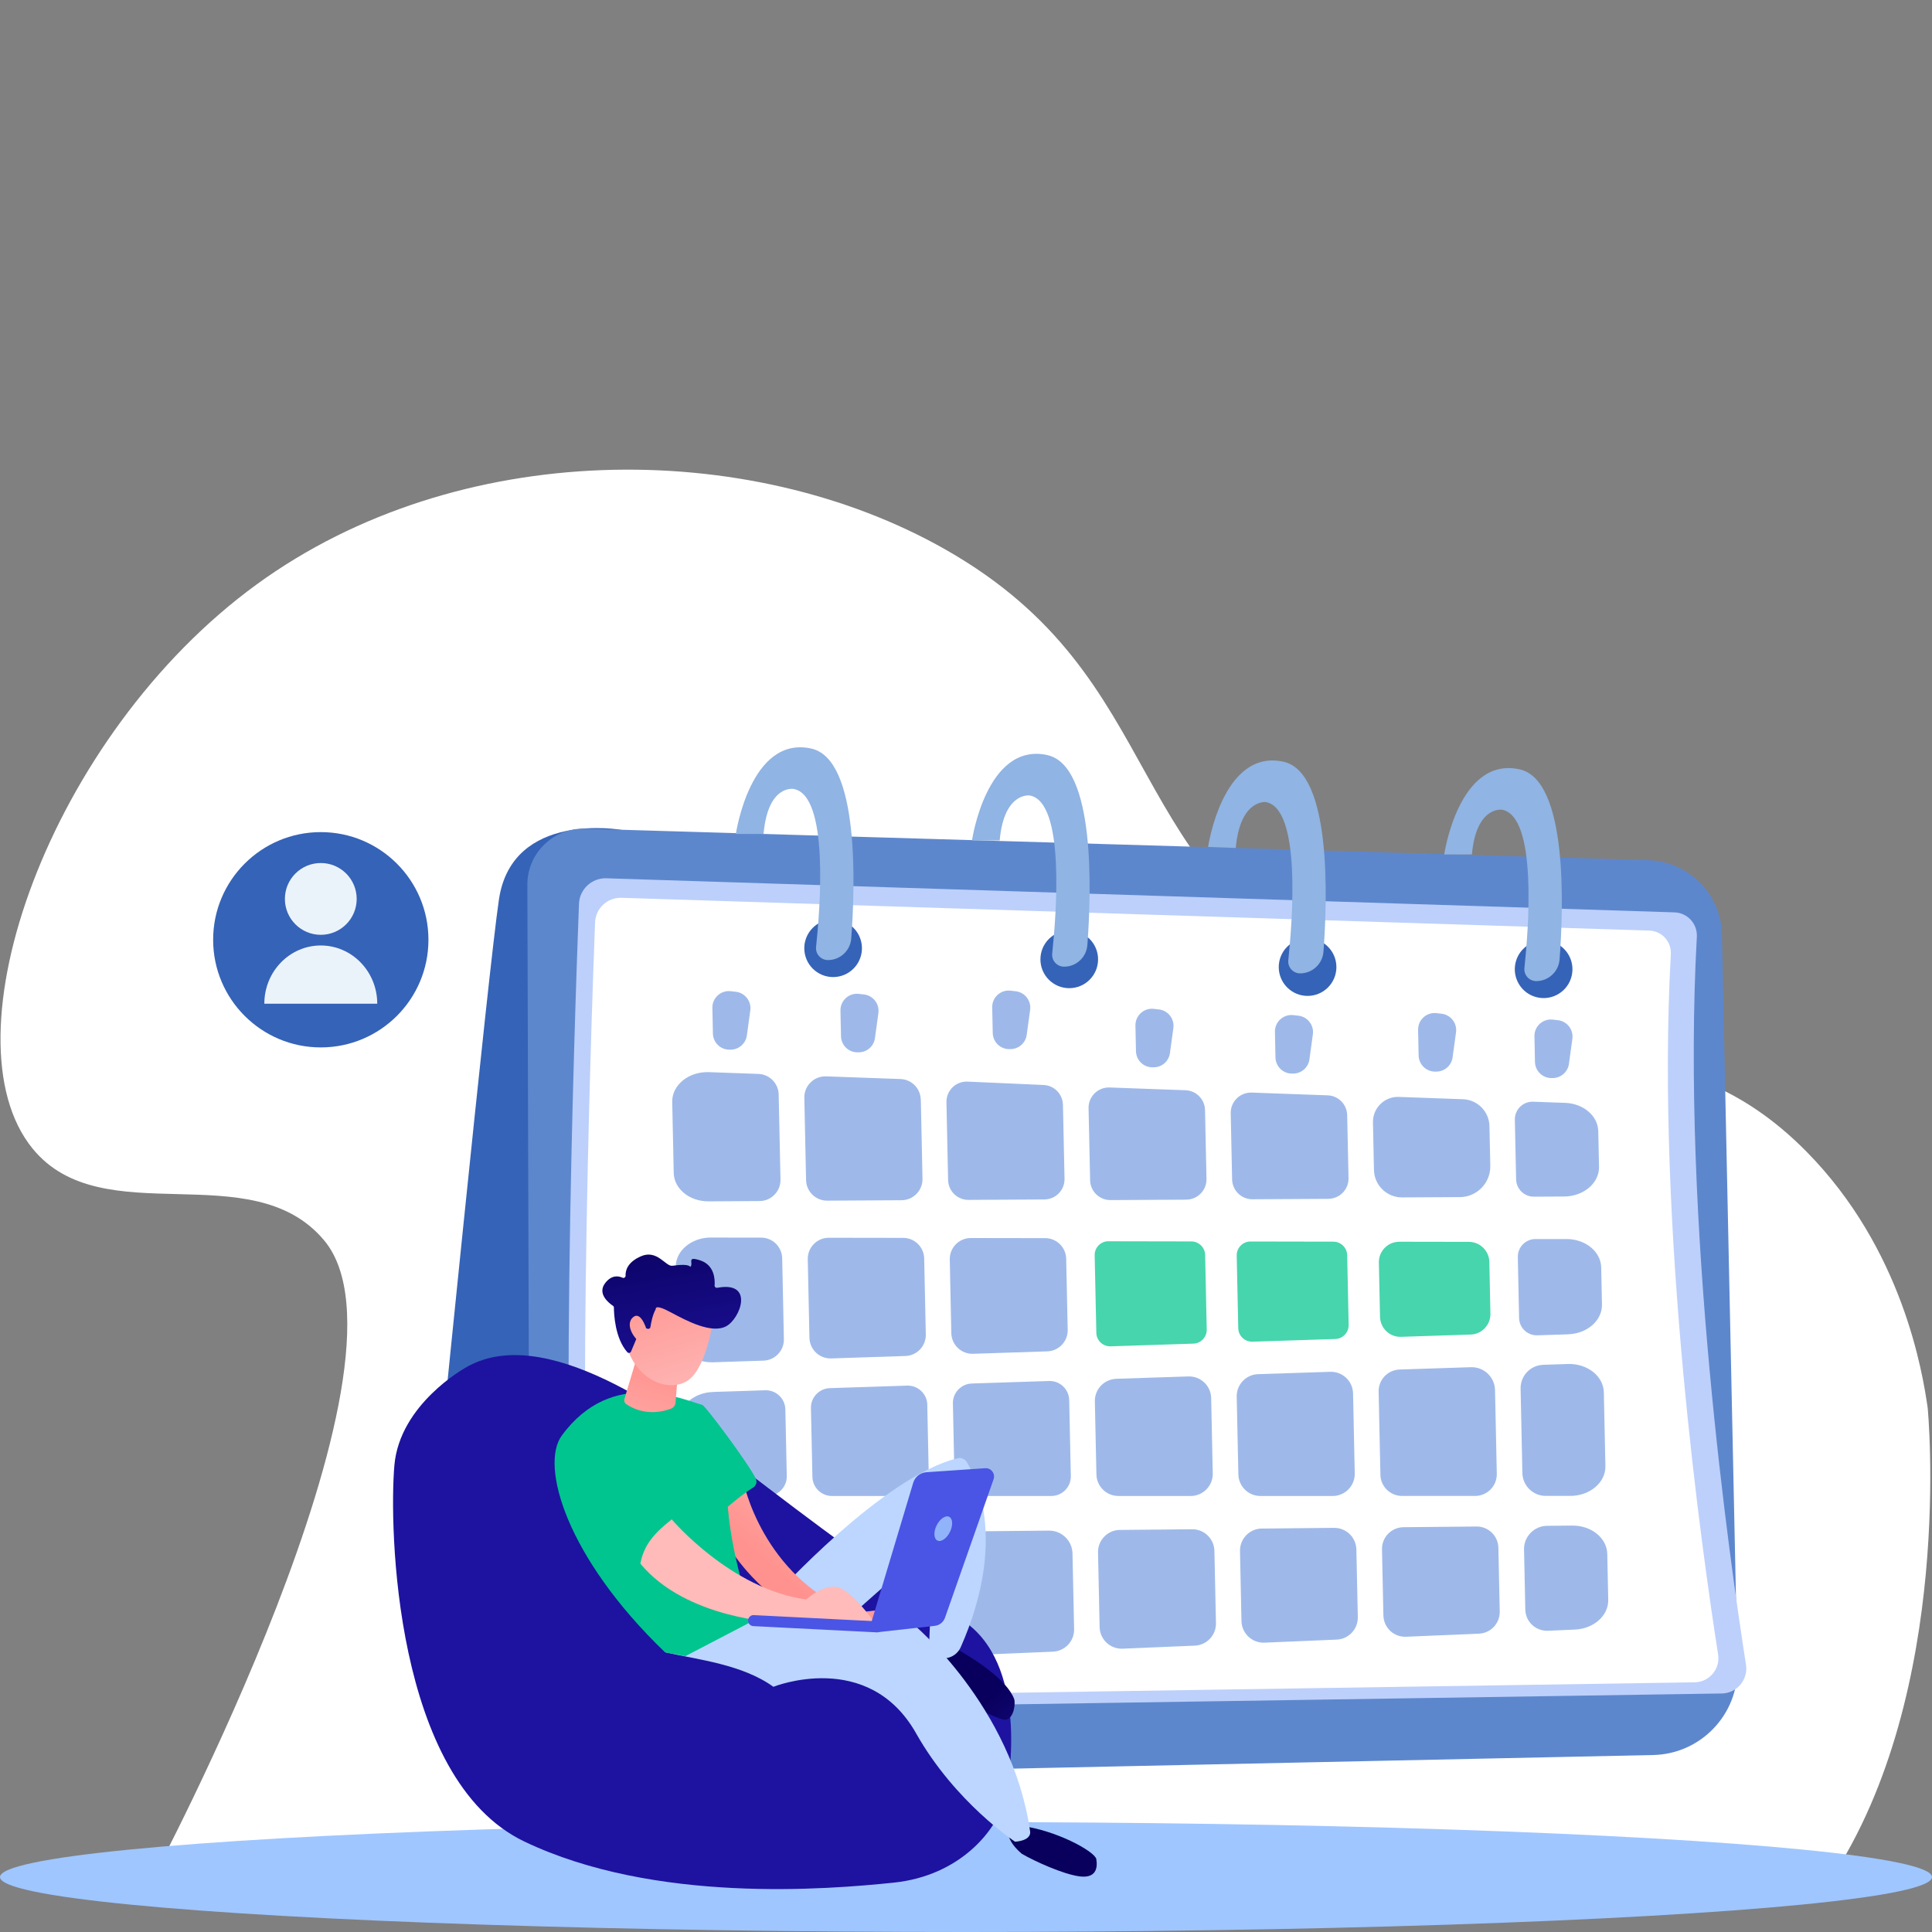 <?xml version="1.0" encoding="UTF-8"?>
<svg id="Layer_1" data-name="Layer 1" xmlns="http://www.w3.org/2000/svg" xmlns:xlink="http://www.w3.org/1999/xlink" viewBox="0 0 500 500">
  <rect x="0" y="0" width="500" height="500" fill="#808080" stroke="none"/>
  <defs>
    <style>
      .cls-1 {
        fill: #9fc6ff;
      }

      .cls-2 {
        fill: url(#linear-gradient-2);
      }

      .cls-3, .cls-4 {
        fill: #00c58e;
      }

      .cls-5 {
        fill: #5d87cd;
      }

      .cls-6, .cls-7 {
        fill: #fff;
      }

      .cls-8 {
        fill: #1d13a0;
      }

      .cls-9 {
        fill: url(#linear-gradient-4);
      }

      .cls-10 {
        fill: url(#linear-gradient-3);
      }

      .cls-11 {
        fill: url(#linear-gradient-5);
      }

      .cls-12 {
        fill: #90b4e3;
      }

      .cls-13 {
        fill: url(#linear-gradient-8);
      }

      .cls-14 {
        fill: #ebf3fa;
      }

      .cls-15 {
        fill: #bcd6ff;
      }

      .cls-16 {
        fill: url(#linear-gradient-7);
      }

      .cls-4, .cls-7 {
        isolation: isolate;
        opacity: .72;
      }

      .cls-17 {
        fill: url(#linear-gradient-6);
      }

      .cls-18 {
        fill: #3563b7;
      }

      .cls-19 {
        fill: #91b3fa;
      }

      .cls-20 {
        fill: #bdd0fb;
      }

      .cls-21 {
        fill: url(#linear-gradient);
      }

      .cls-22 {
        fill: #9eb9e9;
      }

      .cls-23 {
        fill: #4a55e5;
      }
    </style>
    <linearGradient id="linear-gradient" x1="9968.14" y1="241.04" x2="10069" y2="346.4" gradientTransform="translate(-1331.87 394.4) scale(.16)" gradientUnits="userSpaceOnUse">
      <stop offset="0" stop-color="#09005d"/>
      <stop offset="1" stop-color="#1a0f91"/>
    </linearGradient>
    <linearGradient id="linear-gradient-2" x1="10107.15" y1="515.74" x2="10303.9" y2="660.15" xlink:href="#linear-gradient"/>
    <linearGradient id="linear-gradient-3" x1="9789.93" y1="-18.87" x2="9656.35" y2="139.98" gradientTransform="translate(-1331.87 394.4) scale(.16)" gradientUnits="userSpaceOnUse">
      <stop offset="0" stop-color="#febbba"/>
      <stop offset="1" stop-color="#ff928e"/>
    </linearGradient>
    <linearGradient id="linear-gradient-4" x1="9654.11" y1="98.76" x2="9906.68" y2="-468.4" xlink:href="#linear-gradient-3"/>
    <linearGradient id="linear-gradient-5" x1="9415.76" y1="-9.5" x2="9483.76" y2="-234.78" xlink:href="#linear-gradient-3"/>
    <linearGradient id="linear-gradient-6" x1="9536.93" y1="-209.83" x2="9466.1" y2="-442.19" xlink:href="#linear-gradient-3"/>
    <linearGradient id="linear-gradient-7" x1="9484.27" y1="-516.26" x2="9524.48" y2="-286.91" xlink:href="#linear-gradient"/>
    <linearGradient id="linear-gradient-8" x1="9492.08" y1="-196.16" x2="9421.23" y2="-428.52" xlink:href="#linear-gradient-3"/>
  </defs>
  <path id="path16" class="cls-6" d="M473.61,486.62c32.45-48.88,25.27-122.29,25.27-122.29-1.29-8.92-6.36-41.02-31.44-66.37-34.11-34.48-66.98-17.78-115.27-41.22-64.07-31.09-47.9-80.7-107.59-114.58-50.97-28.93-126.18-28.75-178.15,9.08C12.64,190.4-14.79,268.81,8.44,297.26c18.12,22.19,56.66,1.29,75.45,23.75,26.72,31.93-44.62,165.61-44.62,165.61h434.34Z"/>
  <circle id="circle16" class="cls-18" cx="83.02" cy="243.21" r="27.86"/>
  <circle id="circle17" class="cls-14" cx="83.02" cy="232.64" r="9.29"/>
  <path id="path17" class="cls-14" d="M97.63,259.76h-29.22c0-8.32,6.54-15.07,14.61-15.07s14.61,6.75,14.61,15.07h0Z"/>
  <ellipse id="ellipse17" class="cls-1" cx="250" cy="485.78" rx="250" ry="14.22"/>
  <g id="Illustration">
    <path id="path18" class="cls-18" d="M108.83,427.32c5.01-50.58,17.56-176.2,20.3-194.56,3.44-23.08,31.72-17.98,31.72-17.98l6.06,233.54h-39.43c-5.3,0-10.35-2.28-13.9-6.29-3.55-4.01-5.28-9.33-4.74-14.7h0Z"/>
    <path id="path19" class="cls-5" d="M427.83,454.2c12.31-.26,22.08-10.45,21.82-22.77l-4.02-189.59c-.22-10.46-8.6-18.91-19.06-19.22l-275.17-8.16c-8.18-.24-14.94,6.34-14.92,14.52l.66,217.38c.02,7.69,6.35,13.87,14.04,13.71l276.64-5.87h0Z"/>
    <path id="path20" class="cls-20" d="M445.56,438.28c3.94-.06,6.92-3.59,6.3-7.48-4.06-25.82-16.81-114.62-12.72-188.35.19-3.36-2.42-6.22-5.78-6.33l-276.41-8.82c-3.79-.12-6.97,2.84-7.11,6.63-1.18,31-5.55,158.65.17,204.02.35,2.76,2.72,4.81,5.51,4.77l290.04-4.45h0Z"/>
    <path id="path21" class="cls-6" d="M438.58,435.38c3.79-.06,6.65-3.45,6.07-7.2-3.91-24.84-16.17-110.3-12.24-181.25.18-3.24-2.33-5.99-5.57-6.09l-266-8.49c-3.65-.12-6.7,2.73-6.84,6.38-1.13,29.83-5.34,152.67.17,196.34.33,2.66,2.62,4.63,5.3,4.59l279.12-4.28h0,0Z"/>
    <path id="path22" class="cls-22" d="M275.09,285.91l.41,19.16c.06,2.92-2.28,5.33-5.21,5.35l-19.65.11c-2.86.02-5.21-2.27-5.27-5.13l-.43-20.14c-.06-3.03,2.44-5.48,5.47-5.34l19.67.87c2.76.12,4.95,2.36,5,5.12h0,0Z"/>
    <path id="path23" class="cls-22" d="M343.79,310.26l-19.65.11c-2.86.02-5.21-2.27-5.27-5.13l-.36-17.13c-.06-3.01,2.42-5.45,5.42-5.35l19.67.71c2.77.1,4.99,2.35,5.05,5.12l.35,16.31c.06,2.92-2.28,5.33-5.21,5.35h0Z"/>
    <path id="path24" class="cls-22" d="M326.57,395.59l18.69-.18c3.13-.03,5.7,2.46,5.77,5.59l.37,17.5c.07,3.11-2.37,5.7-5.47,5.83l-18.68.79c-3.2.14-5.89-2.39-5.96-5.59l-.38-18.11c-.07-3.18,2.48-5.81,5.66-5.84h0Z"/>
    <path id="path25" class="cls-22" d="M358.02,418.09l-.36-17.11c-.07-3.13,2.43-5.71,5.56-5.74l18.89-.18c3.08-.03,5.61,2.42,5.67,5.5l.35,16.5c.06,3.06-2.32,5.6-5.38,5.73l-18.87.8c-3.15.13-5.79-2.35-5.85-5.49h0Z"/>
    <path id="path26" class="cls-4" d="M356.38,340.82l-.3-14.05c-.07-3.39,2.66-6.18,6.05-6.17l18.04.03c3.28,0,5.96,2.63,6.03,5.92l.28,13.43c.07,3.31-2.54,6.06-5.85,6.17l-18.02.59c-3.36.11-6.17-2.55-6.24-5.91h0s0,0,0,0Z"/>
    <path id="path27" class="cls-22" d="M357.25,381.65l-.46-21.49c-.07-3.08,2.36-5.63,5.43-5.73l18.45-.6c3.36-.11,6.17,2.55,6.24,5.91l.46,21.67c.07,3.15-2.47,5.74-5.62,5.74h-18.89c-3.06,0-5.55-2.44-5.62-5.5h0Z"/>
    <path id="path28" class="cls-22" d="M307.04,310.47l-19.65.11c-2.86.02-5.21-2.27-5.27-5.13l-.4-18.66c-.06-3.01,2.42-5.45,5.42-5.35l19.67.71c2.77.1,4.99,2.35,5.05,5.12l.38,17.84c.06,2.92-2.28,5.33-5.21,5.35h0Z"/>
    <path id="path29" class="cls-22" d="M320.49,381.56l-.43-20.1c-.07-3.13,2.4-5.73,5.53-5.83l18.68-.61c3.18-.1,5.83,2.41,5.9,5.59l.44,20.71c.07,3.2-2.51,5.84-5.71,5.84h-18.7c-3.11,0-5.65-2.48-5.71-5.59h0Z"/>
    <path id="path30" class="cls-4" d="M286.88,320.46l21.46.04c2.36,0,4.28,1.89,4.33,4.24l.41,19.32c.05,2.38-1.82,4.35-4.19,4.42l-21.44.7c-2.41.08-4.43-1.83-4.48-4.24l-.43-20.07c-.05-2.43,1.91-4.43,4.34-4.43h0Z"/>
    <path id="path31" class="cls-22" d="M275.93,325.77l.39,18.4c.06,2.98-2.29,5.46-5.27,5.56l-19.22.63c-3.03.1-5.56-2.3-5.63-5.33l-.4-19.07c-.06-3.06,2.4-5.57,5.46-5.56l19.23.03c2.96,0,5.37,2.37,5.44,5.33h0Z"/>
    <path id="path32" class="cls-4" d="M345.61,347.29l-21.44.7c-2.41.08-4.42-1.83-4.48-4.24l-.4-18.8c-.05-2.43,1.91-4.43,4.34-4.43l21.46.04c2.36,0,4.28,1.89,4.33,4.24l.38,18.06c.05,2.38-1.82,4.35-4.19,4.42Z"/>
    <path id="path33" class="cls-22" d="M288.87,356.83l18.68-.61c3.18-.1,5.83,2.41,5.9,5.59l.41,19.51c.07,3.2-2.51,5.84-5.71,5.84h-18.69c-3.11,0-5.65-2.48-5.71-5.59l-.4-18.9c-.07-3.13,2.4-5.73,5.53-5.83h0Z"/>
    <path id="path34" class="cls-22" d="M251.49,358.05l19.99-.65c2.82-.09,5.17,2.13,5.23,4.95l.42,19.64c.06,2.84-2.22,5.17-5.06,5.17h-20c-2.75,0-5-2.2-5.06-4.95l-.4-18.99c-.06-2.77,2.12-5.08,4.9-5.17h0Z"/>
    <path id="path35" class="cls-22" d="M377.79,309.81l-14.91.08c-3.97.02-7.22-3.14-7.3-7.11l-.26-12.3c-.08-3.72,2.99-6.74,6.7-6.6l16.6.6c3.77.14,6.77,3.19,6.85,6.95l.22,10.28c.09,4.43-3.46,8.08-7.89,8.11h0Z"/>
    <path id="path36" class="cls-22" d="M394.41,401.05c-.07-3.37,2.62-6.14,5.99-6.17l6.5-.06c4.94-.05,8.97,3.22,9.06,7.33l.25,11.89c.09,4.08-3.75,7.49-8.64,7.7l-6.97.3c-3.15.13-5.79-2.34-5.85-5.49l-.33-15.48h0Z"/>
    <path id="path37" class="cls-7" d="M185.5,396.96l12.78-.12c3.13-.03,5.71,2.47,5.78,5.6l.47,22.29c.07,3.11-2.37,5.71-5.48,5.84l-12.72.54c-5.07.21-9.33-3.09-9.42-7.32l-.41-19.11c-.09-4.19,3.96-7.66,8.99-7.71h0Z"/>
    <path id="path38" class="cls-22" d="M406.38,387.14h-6.34c-3.29,0-5.98-2.63-6.05-5.92l-.46-21.84c-.07-3.31,2.54-6.06,5.85-6.17l6.38-.21c5.03-.16,9.22,3.13,9.31,7.32l.41,19.11c.09,4.23-4.02,7.71-9.1,7.71h0Z"/>
    <path id="path39" class="cls-22" d="M405.84,345.32l-7.98.26c-2.55.08-4.67-1.93-4.72-4.47l-.33-15.78c-.05-2.57,2.01-4.67,4.58-4.67h8.06c4.89.02,8.85,3.27,8.94,7.34l.2,9.61c.09,4.11-3.81,7.54-8.74,7.7h0Z"/>
    <path id="path40" class="cls-22" d="M183.46,277.47l12.81.46c2.89.1,5.19,2.44,5.25,5.33l.47,22.01c.06,3.04-2.37,5.55-5.42,5.56l-13.19.08c-4.92.03-8.93-3.23-9.02-7.33l-.39-18.41c-.09-4.35,4.26-7.89,9.49-7.7h0Z"/>
    <path id="path41" class="cls-22" d="M289.83,395.95l18.69-.18c3.13-.03,5.7,2.46,5.77,5.59l.4,18.7c.07,3.11-2.37,5.7-5.47,5.83l-18.68.79c-3.2.14-5.89-2.39-5.96-5.59l-.41-19.31c-.07-3.18,2.48-5.81,5.66-5.84h0Z"/>
    <path id="path42" class="cls-22" d="M184,320.28l12.99.02c2.96,0,5.37,2.37,5.44,5.33l.44,20.94c.06,2.98-2.29,5.46-5.27,5.56l-13.04.43c-5.03.16-9.22-3.13-9.31-7.32l-.37-17.26c-.09-4.23,4.03-7.72,9.12-7.71h0Z"/>
    <path id="path43" class="cls-22" d="M184.47,360.24l13.55-.44c2.82-.09,5.17,2.13,5.23,4.95l.37,17.24c.06,2.84-2.22,5.17-5.06,5.17h-13.62c-4.9,0-8.87-3.25-8.96-7.32l-.25-11.89c-.09-4.11,3.81-7.54,8.74-7.7h0Z"/>
    <path id="path44" class="cls-22" d="M239.98,363.55l.39,18.44c.06,2.84-2.22,5.17-5.06,5.17h-20c-2.75,0-5-2.2-5.06-4.95l-.38-17.79c-.06-2.77,2.12-5.08,4.9-5.17l19.99-.65c2.82-.09,5.17,2.13,5.23,4.95h0Z"/>
    <path id="path45" class="cls-7" d="M216.34,396.66l18.68-.18c3.13-.03,5.71,2.47,5.78,5.6l.45,21.09c.07,3.11-2.37,5.71-5.48,5.84l-18.67.79c-3.2.14-5.89-2.39-5.96-5.59l-.46-21.7c-.07-3.18,2.48-5.81,5.66-5.84h0Z"/>
    <path id="path46" class="cls-22" d="M404.79,309.66l-7.82.04c-2.5.01-4.54-1.98-4.6-4.48l-.33-15.43c-.06-2.63,2.11-4.76,4.74-4.67l8.28.3c4.74.17,8.48,3.37,8.57,7.32l.2,9.21c.09,4.21-3.98,7.68-9.04,7.71Z"/>
    <path id="path47" class="cls-22" d="M253.09,396.3l18.37-.18c3.31-.03,6.03,2.6,6.1,5.91l.42,19.58c.07,3.11-2.37,5.71-5.48,5.84l-18.67.79c-3.2.14-5.89-2.39-5.96-5.59l-.43-20.5c-.07-3.18,2.48-5.81,5.66-5.84h0Z"/>
    <path id="path48" class="cls-22" d="M238.31,284.58l.43,20.48c.06,3.04-2.38,5.55-5.42,5.56l-19.23.11c-2.98.02-5.42-2.36-5.48-5.33l-.45-21.28c-.07-3.13,2.51-5.67,5.64-5.56l19.24.69c2.89.1,5.19,2.44,5.25,5.33h0Z"/>
    <path id="path49" class="cls-22" d="M239.18,325.7l.42,19.67c.06,2.98-2.29,5.46-5.27,5.56l-19.22.63c-3.03.1-5.56-2.3-5.63-5.33l-.43-20.34c-.06-3.06,2.4-5.57,5.46-5.56l19.23.03c2.96,0,5.37,2.37,5.44,5.33h0Z"/>
    <path id="path50" class="cls-22" d="M406.93,268.83l-.89,6.49c-.28,2.08-2.04,3.64-4.13,3.68h-.31c-2.35.06-4.3-1.81-4.35-4.16l-.14-6.64c-.06-2.57,2.17-4.61,4.73-4.33l1.33.15c2.38.26,4.08,2.44,3.76,4.81Z"/>
    <path id="path51" class="cls-22" d="M376.82,267.16l-.89,6.49c-.28,2.08-2.04,3.64-4.13,3.68h-.31c-2.35.06-4.3-1.81-4.35-4.16l-.14-6.64c-.05-2.57,2.17-4.61,4.73-4.33l1.33.15c2.38.26,4.08,2.44,3.76,4.81h0Z"/>
    <path id="path52" class="cls-22" d="M339.77,267.67l-.89,6.49c-.28,2.08-2.04,3.64-4.13,3.68h-.31c-2.35.06-4.3-1.81-4.35-4.16l-.14-6.64c-.05-2.57,2.17-4.61,4.73-4.33l1.33.15c2.38.26,4.08,2.44,3.76,4.81h0Z"/>
    <path id="path53" class="cls-22" d="M303.67,266.05l-.89,6.49c-.28,2.08-2.04,3.64-4.13,3.68h-.31c-2.35.06-4.3-1.81-4.35-4.16l-.14-6.64c-.05-2.57,2.17-4.61,4.73-4.33l1.33.15c2.38.26,4.08,2.44,3.76,4.81h0Z"/>
    <path id="path54" class="cls-22" d="M266.6,261.34l-.89,6.49c-.28,2.08-2.04,3.64-4.13,3.68h-.31c-2.35.06-4.3-1.81-4.35-4.16l-.14-6.64c-.05-2.57,2.17-4.61,4.73-4.33l1.33.15c2.38.26,4.08,2.44,3.76,4.81h0Z"/>
    <path id="path55" class="cls-22" d="M227.33,262.17l-.89,6.49c-.28,2.08-2.04,3.64-4.13,3.68h-.31c-2.35.06-4.3-1.81-4.35-4.16l-.14-6.64c-.05-2.57,2.17-4.61,4.73-4.33l1.33.15c2.38.26,4.08,2.44,3.76,4.81h0Z"/>
    <path id="path56" class="cls-22" d="M194.18,261.48l-.89,6.49c-.28,2.08-2.04,3.64-4.13,3.68h-.31c-2.35.06-4.3-1.81-4.35-4.16l-.14-6.64c-.05-2.57,2.17-4.61,4.73-4.33l1.33.15c2.38.26,4.08,2.44,3.76,4.81h0Z"/>
    <circle id="circle56" class="cls-18" cx="399.49" cy="250.84" r="7.46" transform="translate(63.59 582.03) rotate(-76.72)"/>
    <circle id="circle57" class="cls-18" cx="338.4" cy="250.28" r="7.46" transform="translate(-77.86 312.59) rotate(-45)"/>
    <circle id="circle58" class="cls-18" cx="276.72" cy="248.28" r="7.46"/>
    <circle id="circle59" class="cls-18" cx="215.61" cy="245.4" r="7.46" transform="translate(-44.94 48.37) rotate(-11.6)"/>
    <path id="path59" class="cls-12" d="M209.94,193.72c12.55,2.74,11.37,35.76,10.36,49.16-.24,3.15-2.87,5.59-6.03,5.59-.88,0-1.71-.38-2.3-1.03s-.87-1.53-.77-2.4c1.08-10.13,3.39-39.31-5.85-40.87,0,0-6.63-1.17-7.74,11.66h-7.17s3.73-25.56,19.51-22.11Z"/>
    <path id="path60" class="cls-12" d="M271.05,195.42c12.55,2.74,11.37,35.77,10.36,49.17-.24,3.15-2.87,5.59-6.03,5.59-.88,0-1.71-.38-2.3-1.03s-.87-1.53-.77-2.4c1.08-10.13,3.39-39.33-5.85-40.89,0,0-6.63-.92-7.74,11.64h-7.17s3.73-25.53,19.51-22.09Z"/>
    <path id="path61" class="cls-12" d="M332.15,197.13c12.55,2.74,11.37,35.78,10.36,49.18-.24,3.15-2.87,5.6-6.03,5.6-.88,0-1.71-.37-2.3-1.03-.59-.65-.87-1.52-.77-2.4,1.08-10.13,3.39-39.35-5.85-40.91,0,0-6.62-.75-7.74,11.88l-7.17-.25s3.73-25.52,19.51-22.07h0Z"/>
    <path id="path62" class="cls-12" d="M393.26,199.1c12.55,2.74,11.37,35.79,10.36,49.2-.24,3.15-2.87,5.61-6.03,5.61-.88,0-1.71-.37-2.3-1.02s-.87-1.52-.77-2.4c1.08-10.13,3.39-39.38-5.85-40.94,0,0-6.63-.97-7.74,11.59h-7.17s3.73-25.48,19.51-22.04Z"/>
    <path id="path63" class="cls-6" d="M362.42,347.51c-1.75,0-3.4-.66-4.68-1.87-1.33-1.26-2.09-2.97-2.13-4.8l-.3-14.05c-.04-1.85.65-3.6,1.95-4.92,1.29-1.32,3.02-2.04,4.86-2.04h.01l18.04.03c3.67,0,6.72,3,6.8,6.67l.28,13.43c.08,3.71-2.88,6.83-6.59,6.96l-18.02.59c-.08,0-.15,0-.23,0h0ZM362.13,321.37c-1.43,0-2.77.56-3.77,1.58-1,1.02-1.54,2.38-1.51,3.81l.3,14.05c.03,1.42.62,2.74,1.65,3.72,1.03.98,2.38,1.49,3.8,1.44l18.02-.59c2.87-.09,5.16-2.51,5.1-5.39l-.28-13.43c-.06-2.84-2.42-5.16-5.27-5.17l-18.04-.03h0Z"/>
    <path id="path64" class="cls-6" d="M287.29,349.97c-1.31,0-2.55-.49-3.5-1.4-1-.95-1.56-2.22-1.59-3.6l-.43-20.07c-.03-1.39.49-2.69,1.46-3.68.97-.99,2.26-1.53,3.64-1.53h0l21.46.04c2.75,0,5.04,2.25,5.09,5l.41,19.32c.06,2.78-2.16,5.12-4.94,5.21l-21.44.7c-.06,0-.12,0-.17,0h0s0,0,0,0ZM286.87,321.23c-.97,0-1.87.38-2.55,1.07-.68.69-1.04,1.6-1.02,2.57l.43,20.07c.02.96.42,1.85,1.11,2.51.7.66,1.61,1,2.57.98l21.44-.7c1.94-.06,3.49-1.7,3.45-3.64l-.41-19.32c-.04-1.92-1.64-3.49-3.56-3.49l-21.46-.04h0,0Z"/>
    <path id="path65" class="cls-6" d="M324.02,348.77c-1.31,0-2.55-.49-3.51-1.4-1-.95-1.56-2.22-1.59-3.6l-.4-18.8c-.03-1.39.49-2.69,1.46-3.68.97-.99,2.26-1.53,3.64-1.53h0l21.46.04c2.75,0,5.03,2.25,5.09,5l.38,18.06c.06,2.78-2.15,5.12-4.94,5.21l-21.44.7c-.06,0-.11,0-.17,0h0ZM323.63,321.3c-.97,0-1.87.38-2.55,1.07-.68.69-1.04,1.61-1.02,2.57l.4,18.8c.02.96.42,1.85,1.11,2.51.7.66,1.61,1,2.57.98l21.44-.7c1.94-.06,3.49-1.7,3.45-3.64l-.38-18.06c-.04-1.92-1.64-3.49-3.56-3.49l-21.46-.04h0,0Z"/>
    <path id="path66" class="cls-8" d="M120.3,354.07s-16.83,9.33-18.23,25.11c-1.39,15.78-.12,81.29,33.64,97.41,33.76,16.12,78.44,12.41,95.54,10.64,17.1-1.76,26.59-13.39,28.71-21.39,2.12-8,5.54-37.82-12.45-47.43-17.99-9.62-36.89-24.35-55.77-38.7-18.88-14.35-51.24-37.76-71.44-25.65h0Z"/>
    <path id="path67" class="cls-21" d="M242.2,423.86s-4.54.24-5.1,9.59c0,0,20.59,11.98,23.11,11.62,2.3-.33,2.63-4.39,2.24-5.41-1.83-4.81-10.07-10.73-20.25-15.8Z"/>
    <path id="path68" class="cls-15" d="M191.03,412.87h9.59s27.92-30.84,47.21-35.47c.94-.23,1.91.2,2.4,1.02,2.74,4.6,10.27,20.99-1.59,47.86-1.14,2.58-4.32,3.72-6.7,2.21-.71-.45-1.22-1.06-1.53-1.82l1.14-27.36s-25.1,21.95-29.46,26.19c-4.36,4.24-26.54,1.65-21.05-12.63h0Z"/>
    <path id="path69" class="cls-2" d="M283.72,481.1c-.51-2.01-10.42-7.47-19.66-8.6l-3.13,1.91s-.13,2.24,3.51,5.35c3.35,1.94,10.64,5.27,14.92,5.84,4.16.55,4.78-1.96,4.36-4.5h0Z"/>
    <path id="path70" class="cls-15" d="M191.38,419.8l44.9.49s25.64,21.21,30.29,53.56c0,0,.77,2.38-3.86,2.79,0,0-15.5-10.13-25.61-28.03-12.39-21.95-36.95-12.07-36.95-12.07-8.07-5.82-19.47-7-28.06-8.94l19.29-7.8h0Z"/>
    <path id="path71" class="cls-10" d="M192.44,383.64s4.83,24.22,28.52,33.81l8.42-.99,1.99,3.17-19.76.63s-16.89-6.69-25.84-24.92c-.3-.6-5.22-10.78,6.67-11.69h0Z"/>
    <path id="path72" class="cls-3" d="M195.03,419.41s-5.5-14.94-6.68-29.46c0,0,4.02-3.46,6.53-4.95.81-.48,1.12-1.5.71-2.36-1.85-3.83-13.02-18.86-13.86-19.07-4.55-1.14-23.21-10.01-36.35,7.97-5.64,7.71,1.12,31.46,26.71,56.06l5.28,1.01,17.66-9.21h0Z"/>
    <path id="path73" class="cls-9" d="M173.85,393.22s15.27,18.08,34.79,20.72c0,0,5.05-4.6,8.8-2.96,3.75,1.64,8.9,8.89,8.9,8.89h-25.07s-23.7-.84-35.55-15.21c.95-5.03,3.81-8.03,8.13-11.45h0Z"/>
    <path id="path74" class="cls-11" d="M164.94,350.9l-3.34,11.14c-.15.51.04,1.06.48,1.36,1.61,1.1,5.81,3.29,11.58,1.16.66-.24,1.11-.86,1.17-1.56l.79-9.71-10.68-2.4h0Z"/>
    <path id="path75" class="cls-17" d="M184.51,341.87s-1.64,11.55-6.08,15.1c-4.44,3.55-13.08.88-16-7.83l5.82-14.89,16.27,7.62h0Z"/>
    <path id="path76" class="cls-16" d="M167.59,343.89c.34.11.69-.11.74-.46.16-1.07.56-3.18,1.37-4.61,0,0-.42-1.52,3.83.77,4.25,2.29,10.64,5.65,14.4,3.65,3.67-1.95,7.38-11.78-2.31-9.96-.37.07-.71-.22-.68-.6.12-1.61-.04-5.33-3.8-6.52-3.52-1.12-1.63.69-2.43,1.65-.23.28.3-.96-4.71-.23-1.72.25-3.92-4.31-8.14-2.45-3.47,1.53-4.01,3.67-3.96,5,.02.43-.42.72-.81.54-1.06-.49-2.77-.74-4.41,1.31-2.27,2.84.97,5.3,1.94,5.95.16.11.26.28.26.47,0,1.48.24,7.92,3.47,11.55.28.32.8.22.96-.17l2.49-5.92c.12-.28.42-.42.71-.32l1.08.35h0Z"/>
    <path id="path77" class="cls-13" d="M167.64,345.09s-1.52-6.18-3.82-4.17c-2.31,2.01.6,6.42,3.24,7.27l.58-3.09Z"/>
    <path id="path78" class="cls-23" d="M225.08,421.28l11.26-37.54c.46-1.53,1.82-2.62,3.42-2.73l15.2-1.04c1.54-.11,2.69,1.4,2.18,2.86l-12.58,35.85c-.41,1.15-1.44,1.97-2.66,2.09l-14.96,1.66-1.84-1.16h0Z"/>
    <path id="path79" class="cls-19" d="M245.84,396.47c-.84,1.7-2.29,2.69-3.24,2.22-.95-.47-1.04-2.23-.2-3.92s2.29-2.69,3.24-2.22c.95.47,1.04,2.23.2,3.92Z"/>
    <path id="path80" class="cls-23" d="M226.92,422.45s-.05,0-.07,0l-31.89-1.61c-.79-.04-1.39-.71-1.35-1.5.04-.79.71-1.41,1.5-1.35l31.89,1.61c.79.04,1.39.71,1.35,1.5-.04.76-.67,1.36-1.43,1.36h0Z"/>
  </g>
</svg>